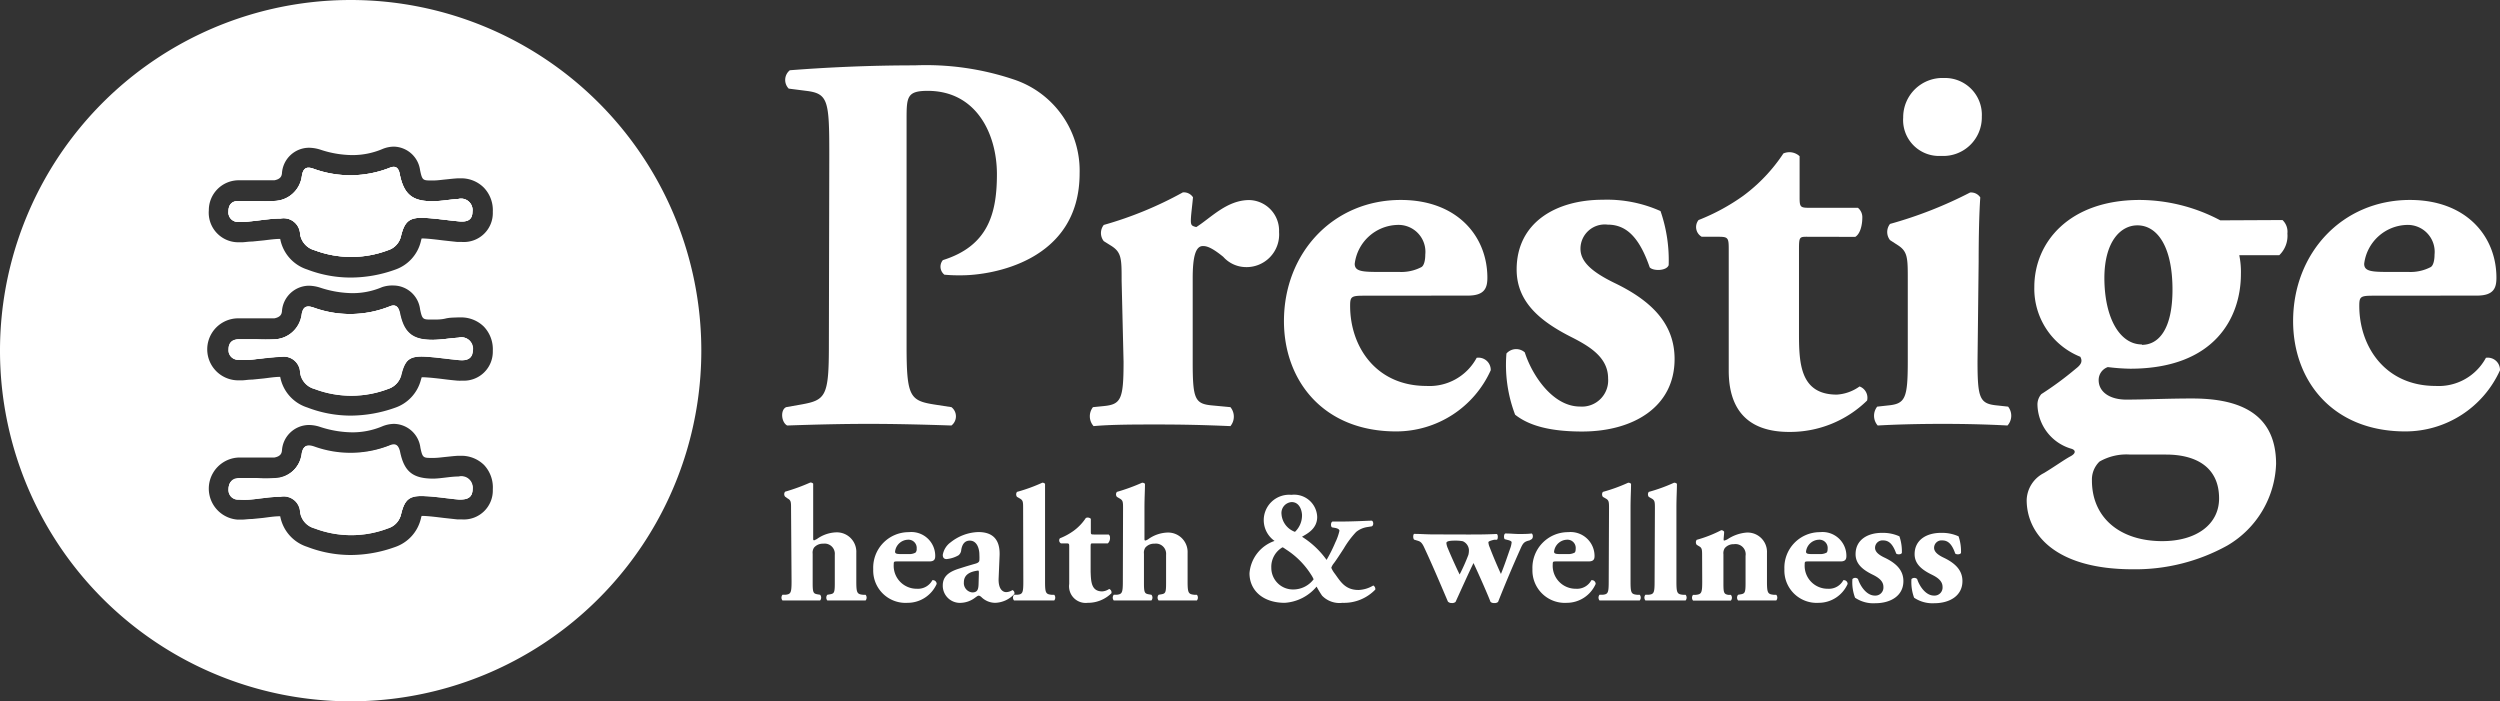 <svg xmlns="http://www.w3.org/2000/svg" viewBox="0 0 245.18 68.77"><rect x="0" y="0" width="245.18" height="68.77" fill="#333333" stroke="none"/><defs><style>.cls-1{fill:#fff;}</style></defs><g id="Layer_2" data-name="Layer 2"><g id="Layer_1-2" data-name="Layer 1"><path class="cls-1" d="M81.33,15.16c0-5.36-.11-6-2.34-6.26l-1.64-.21a1.22,1.22,0,0,1,.11-1.8c3.5-.27,7.63-.48,12.25-.48a27,27,0,0,1,9.7,1.38A9.42,9.42,0,0,1,105.88,17c0,8.7-8.75,10-11.56,10a15.72,15.72,0,0,1-1.7-.06,1,1,0,0,1-.15-1.43c4.4-1.38,5.3-4.51,5.3-8.43s-2-8.17-6.79-8.17c-2,0-2.07.58-2.07,2.7V33.94c0,4.93.32,5.35,2.71,5.73l1.69.26a1.14,1.14,0,0,1,0,1.8c-3-.1-5.56-.16-8.11-.16s-5.09.06-8,.16c-.58-.31-.69-1.53-.1-1.8l1.48-.26c2.39-.43,2.71-.8,2.71-5.73Z"/><path class="cls-1" d="M110,27.52c0-2.12,0-2.76-1-3.4l-.75-.47a1.28,1.28,0,0,1,0-1.59A36.44,36.44,0,0,0,116,18.87a1.06,1.06,0,0,1,1,.48c-.1,1.06-.21,1.8-.21,2.28s.11.53.53.64c1.43-.9,3-2.65,5.2-2.65a3,3,0,0,1,2.92,3.13,3.2,3.2,0,0,1-3.4,3.44,3,3,0,0,1-2.07-1c-1.22-1-1.7-1.06-2-1.06-.75,0-1,1.16-1,3.18v8.17c0,3.71.21,4.14,2,4.29l1.7.16a1.46,1.46,0,0,1,0,1.86c-2.55-.11-4.67-.16-7.16-.16-2.18,0-4.51,0-6.26.16a1.45,1.45,0,0,1-.06-1.86l1-.1c1.75-.16,2-.64,2-4.35Z"/><path class="cls-1" d="M133.73,29c-1.22,0-1.32.11-1.32,1,0,4,2.54,7.85,7.48,7.85a5.25,5.25,0,0,0,4.93-2.76,1.2,1.2,0,0,1,1.38,1.22,10.17,10.17,0,0,1-9.28,6c-7.16,0-11-5-11-10.82,0-6.69,4.83-11.88,11.46-11.88,5.52,0,8.49,3.55,8.49,7.63,0,1-.27,1.75-1.91,1.75Zm3.5-2.33a4.27,4.27,0,0,0,2.18-.48c.26-.16.37-.69.37-1.22A2.64,2.64,0,0,0,137,22.06a4.34,4.34,0,0,0-4.14,3.81c0,.75.74.8,2.44.8Z"/><path class="cls-1" d="M148.59,40.67a13.72,13.72,0,0,1-.85-6,1.27,1.27,0,0,1,1.8-.11c.69,2.18,2.71,5.31,5.41,5.31a2.57,2.57,0,0,0,2.76-2.76c0-2-1.7-3.08-3.5-4-3.18-1.59-5.47-3.5-5.47-6.68,0-4.62,3.88-6.84,8.44-6.84a12.84,12.84,0,0,1,5.67,1.11,14.71,14.71,0,0,1,.8,5.3c-.21.59-1.54.59-1.86.22-1.06-3.08-2.38-4.19-4.13-4.19A2.38,2.38,0,0,0,155,24.39c0,1.22,1,2.23,3.4,3.39,3.61,1.75,5.83,4,5.83,7.43,0,4.72-4.08,7.11-9.07,7.11C152.14,42.32,150,41.79,148.59,40.67Z"/><path class="cls-1" d="M177.17,23.22c-.69,0-.74.06-.74,1.22v8c0,3,0,6.26,3.72,6.26a4.28,4.28,0,0,0,2.22-.8,1.18,1.18,0,0,1,.74,1.38,10.8,10.8,0,0,1-7.63,3.08c-4.41,0-5.94-2.55-5.94-6V24.44c0-1.11-.06-1.22-1-1.22h-1.65a1.1,1.1,0,0,1-.31-1.64,20.25,20.25,0,0,0,4.4-2.39,16.41,16.41,0,0,0,3.92-4.14,1.47,1.47,0,0,1,1.59.27v4c0,1,.06,1.06,1,1.06h4.72a1.19,1.19,0,0,1,.43,1c0,.58-.16,1.53-.69,1.85Z"/><path class="cls-1" d="M193.94,35.42c0,3.71.21,4.19,2,4.35l1,.11a1.44,1.44,0,0,1-.06,1.85c-1.85-.1-3.92-.16-6.36-.16s-4.62.06-6.37.16a1.45,1.45,0,0,1-.05-1.85l1-.11c1.75-.16,2-.64,2-4.35v-8c0-2.12,0-2.76-1-3.39l-.74-.48a1.28,1.28,0,0,1,0-1.59,40.8,40.8,0,0,0,7.85-3.08,1.08,1.08,0,0,1,1,.48c-.11,1.59-.16,3.93-.16,6.31Zm.42-24a3.78,3.78,0,0,1-4,3.87,3.52,3.52,0,0,1-3.71-3.77,3.85,3.85,0,0,1,4-3.87A3.61,3.61,0,0,1,194.36,11.45Z"/><path class="cls-1" d="M223.85,21.58a1.58,1.58,0,0,1,.48,1.32,2.63,2.63,0,0,1-.8,2.13h-3.92a8.19,8.19,0,0,1,.16,1.85c0,4.19-2.5,9.28-10.87,9.28a19.86,19.86,0,0,1-2.18-.16,1.34,1.34,0,0,0-.9,1.28c0,1.17,1.11,1.91,2.7,1.91,1.81,0,4-.11,6.47-.11,4,0,8.23,1.06,8.23,6.42a9.64,9.64,0,0,1-4.78,8,18.6,18.6,0,0,1-9.28,2.33c-7.64,0-10.4-3.5-10.4-6.79a3.07,3.07,0,0,1,1.7-2.65c1.06-.64,2-1.32,2.6-1.64s.48-.64.05-.75a4.6,4.6,0,0,1-3.29-4.24,1.55,1.55,0,0,1,.38-1.11,32.28,32.28,0,0,0,3.39-2.5c.48-.37.69-.69.43-1.16a7.19,7.19,0,0,1-4.51-6.84c0-4.41,3.44-8.54,10.34-8.54a17,17,0,0,1,7.9,2Zm-14.95,23a5.29,5.29,0,0,0-3,.69,2.45,2.45,0,0,0-.74,1.86c0,3.61,2.71,5.94,6.9,5.94,3.34,0,5.57-1.64,5.57-4.19,0-3.08-2.28-4.3-5.2-4.3Zm1.16-10.76c1.65,0,3-1.54,3-5.41,0-4.3-1.53-6.31-3.44-6.31-1.65,0-3.24,1.59-3.24,5.19C206.4,31.28,207.94,33.78,210.06,33.78Z"/><path class="cls-1" d="M232.71,29c-1.22,0-1.33.11-1.33,1,0,4,2.55,7.85,7.48,7.85a5.26,5.26,0,0,0,4.94-2.76,1.2,1.2,0,0,1,1.38,1.22,10.18,10.18,0,0,1-9.29,6c-7.16,0-11-5-11-10.82,0-6.69,4.83-11.88,11.46-11.88,5.51,0,8.48,3.55,8.48,7.63,0,1-.26,1.75-1.91,1.75Zm3.5-2.33a4.29,4.29,0,0,0,2.18-.48c.26-.16.37-.69.37-1.22A2.64,2.64,0,0,0,236,22.06a4.34,4.34,0,0,0-4.14,3.81c0,.75.74.8,2.44.8Z"/><path class="cls-1" d="M77.58,49.89c0-.65,0-.82-.33-1L77,48.71a.38.38,0,0,1,0-.49,19.09,19.09,0,0,0,2.47-.9.37.37,0,0,1,.28.11c0,.66,0,1.34,0,2.36v3c0,.15,0,.2.11.2l.26-.13a3.41,3.41,0,0,1,1.86-.65,1.91,1.91,0,0,1,2,2V57c0,1.14.07,1.27.65,1.33l.26,0a.44.44,0,0,1,0,.56c-.51,0-1.19,0-2,0s-1.4,0-1.75,0a.43.43,0,0,1,0-.56l.29-.05c.38-.07.44-.18.44-1.07v-2.8a1,1,0,0,0-1.13-1.09,1.13,1.13,0,0,0-.91.39.92.92,0,0,0-.13.6v2.9c0,.89.07,1,.44,1.07l.29.05a.43.43,0,0,1,0,.56c-.5,0-1,0-1.79,0s-1.35,0-1.9,0a.44.44,0,0,1,0-.56l.29,0c.53-.06.6-.19.6-1.33Z"/><path class="cls-1" d="M88.05,55.06c-.37,0-.4,0-.4.29a2.25,2.25,0,0,0,2.28,2.39,1.6,1.6,0,0,0,1.51-.84.37.37,0,0,1,.42.37A3.12,3.12,0,0,1,89,59.12a3.17,3.17,0,0,1-3.36-3.3,3.48,3.48,0,0,1,3.49-3.63,2.34,2.34,0,0,1,2.59,2.33c0,.31-.08.54-.58.54Zm1.07-.72a1.28,1.28,0,0,0,.66-.14.47.47,0,0,0,.12-.37.81.81,0,0,0-.86-.9,1.32,1.32,0,0,0-1.26,1.17c0,.23.22.24.74.24Z"/><path class="cls-1" d="M97.94,56.67c-.06,1.11.41,1.4.73,1.4a1.15,1.15,0,0,0,.62-.2.32.32,0,0,1,.19.38,2.66,2.66,0,0,1-1.88.87,1.94,1.94,0,0,1-1.36-.57c-.11-.09-.17-.13-.26-.13s-.17.07-.33.18a2.43,2.43,0,0,1-1.38.52,1.68,1.68,0,0,1-1.81-1.7c0-.83.5-1.33,1.68-1.68.61-.2,1.07-.33,1.52-.46.29-.08.37-.19.39-.32a4.93,4.93,0,0,0,0-.55c0-.62-.24-1.39-.94-1.39-.39,0-.73.22-.84.92a.73.73,0,0,1-.27.52,2.91,2.91,0,0,1-1.17.37c-.28,0-.37-.18-.37-.41a1.91,1.91,0,0,1,.78-1.24,4.57,4.57,0,0,1,2.71-1c1.36,0,2.16.68,2.08,2.35ZM96,56.25c0-.25,0-.3-.11-.29-.73.1-1.36.38-1.36,1.14a.92.92,0,0,0,.82,1c.51,0,.6-.29.62-.8Z"/><path class="cls-1" d="M100.34,49.89c0-.65,0-.82-.32-1l-.28-.16a.41.41,0,0,1,0-.49,16.43,16.43,0,0,0,2.48-.9.33.33,0,0,1,.27.11c0,.66,0,1.34,0,2.36V57c0,1.14.06,1.27.63,1.33l.27,0a.44.44,0,0,1,0,.56c-.54,0-1.22,0-2,0s-1.37,0-1.94,0a.43.43,0,0,1,0-.56l.31,0c.54-.05.6-.19.6-1.33Z"/><path class="cls-1" d="M107.19,53.29c-.21,0-.23,0-.23.37v2.43C107,57,107,58,108.1,58a1.36,1.36,0,0,0,.68-.24.36.36,0,0,1,.22.42,3.28,3.28,0,0,1-2.33.94,1.63,1.63,0,0,1-1.81-1.85V53.66c0-.34,0-.37-.31-.37h-.5a.33.33,0,0,1-.1-.5,6.1,6.1,0,0,0,1.34-.73,4.85,4.85,0,0,0,1.2-1.26.44.44,0,0,1,.49.08v1.21c0,.31,0,.33.31.33h1.44a.36.36,0,0,1,.13.3.72.72,0,0,1-.21.57Z"/><path class="cls-1" d="M110.14,49.89c0-.65,0-.82-.33-1l-.27-.16a.38.38,0,0,1,0-.49,19.09,19.09,0,0,0,2.47-.9.37.37,0,0,1,.28.11c0,.66-.05,1.34-.05,2.36v3c0,.15,0,.2.11.2a1.29,1.29,0,0,0,.26-.13,3.41,3.41,0,0,1,1.86-.65,1.91,1.91,0,0,1,2,2V57c0,1.14.07,1.27.65,1.33l.26,0a.44.44,0,0,1,0,.56c-.51,0-1.19,0-2,0s-1.4,0-1.75,0a.43.43,0,0,1,0-.56l.29-.05c.38-.07.44-.18.44-1.07v-2.8a1,1,0,0,0-1.13-1.09,1.13,1.13,0,0,0-.91.39.92.92,0,0,0-.13.6v2.9c0,.89.07,1,.44,1.07l.29.05a.43.43,0,0,1,0,.56c-.5,0-1,0-1.79,0s-1.35,0-1.9,0a.44.44,0,0,1,0-.56l.29,0c.53-.06.6-.19.6-1.33Z"/><path class="cls-1" d="M129.18,50.7c0,1.17-1,1.65-1.49,1.94a8.55,8.55,0,0,1,2.41,2.27,14.52,14.52,0,0,0,.86-1.72,5.14,5.14,0,0,0,.4-1.13c0-.14-.16-.24-.44-.29l-.29-.05c-.14-.1-.13-.5.05-.57h.67c1.24,0,2.34-.06,3.18-.09.18.06.21.47,0,.56l-.44.07a2.27,2.27,0,0,0-1.09.48,9,9,0,0,0-1.21,1.62c-.32.49-.79,1.22-1,1.48a1.42,1.42,0,0,0-.23.42h0c0-.07,0,.08.27.47.57.74,1,1.7,2.4,1.7a3,3,0,0,0,1.45-.44.4.4,0,0,1,.2.4,4.26,4.26,0,0,1-3.22,1.3,2.37,2.37,0,0,1-2-.7,9.64,9.64,0,0,1-.54-.89A4.44,4.44,0,0,1,126,59.12c-2.15,0-3.46-1.23-3.46-2.9A3.65,3.65,0,0,1,125,53.05a2.49,2.49,0,0,1,1.65-4.52A2.26,2.26,0,0,1,129.18,50.7Zm-2.35,7.11a2.5,2.5,0,0,0,2-1,2.86,2.86,0,0,0-.26-.47,8,8,0,0,0-2.41-2.43c-.2-.13-.31-.23-.39-.23a2.21,2.21,0,0,0-1.09,2A2.12,2.12,0,0,0,126.83,57.81Zm-.15-8.57a1.07,1.07,0,0,0-1,1.19A2,2,0,0,0,127,52.16a2.22,2.22,0,0,0,.69-1.69C127.65,49.88,127.35,49.24,126.68,49.24Z"/><path class="cls-1" d="M143.89,52.42c1,0,1.83,0,2.87-.05.18,0,.16.5.05.56l-.25,0c-.37.08-.59.17-.59.25a1.43,1.43,0,0,0,.13.5c.29.77.74,1.83,1.1,2.61.38-.94.64-1.74.9-2.48a2.39,2.39,0,0,0,.15-.63c0-.08-.13-.17-.41-.23l-.27-.07c-.1-.11-.1-.5.06-.56.54,0,.93.05,1.33.05s.89,0,1.25-.05c.14.06.18.42,0,.56L150,53c-.54.12-.65.28-.91.88-.74,1.65-1.49,3.43-2.17,5.15a.48.48,0,0,1-.37.11.5.5,0,0,1-.37-.11c-.34-.88-1.18-2.77-1.67-3.81-.42.84-1.39,3-1.76,3.81a.51.51,0,0,1-.38.11A.5.5,0,0,1,142,59c-.78-1.83-1.57-3.7-2.36-5.38-.23-.47-.39-.53-.67-.61l-.29-.09c-.11-.12-.11-.48,0-.56.66,0,1.18.05,1.86.05Zm-.43.66a3.75,3.75,0,0,0-.78-.06c-.52,0-.83.06-.83.24a1.67,1.67,0,0,0,.15.53c.23.57.87,2,1.15,2.55a18.78,18.78,0,0,0,.86-1.93,1.92,1.92,0,0,0,.05-.49A1,1,0,0,0,143.46,53.08Z"/><path class="cls-1" d="M152.69,55.06c-.38,0-.41,0-.41.29a2.25,2.25,0,0,0,2.28,2.39,1.59,1.59,0,0,0,1.51-.84.37.37,0,0,1,.42.37,3.1,3.1,0,0,1-2.83,1.85,3.18,3.18,0,0,1-3.37-3.3,3.49,3.49,0,0,1,3.5-3.63,2.35,2.35,0,0,1,2.59,2.33c0,.31-.08.54-.59.54Zm1.06-.72a1.35,1.35,0,0,0,.67-.14c.08-.05.11-.21.11-.37a.81.81,0,0,0-.86-.9,1.32,1.32,0,0,0-1.26,1.17c0,.23.23.24.74.24Z"/><path class="cls-1" d="M157.8,49.89c0-.65,0-.82-.32-1l-.28-.16a.41.41,0,0,1,0-.49,16.43,16.43,0,0,0,2.48-.9.37.37,0,0,1,.28.11c0,.66-.05,1.34-.05,2.36V57c0,1.14.06,1.27.63,1.33l.27,0a.44.44,0,0,1,0,.56c-.54,0-1.22,0-2,0s-1.37,0-1.94,0a.44.44,0,0,1,0-.56l.3,0c.54-.05.6-.19.6-1.33Z"/><path class="cls-1" d="M162.3,49.89c0-.65,0-.82-.32-1l-.28-.16a.41.41,0,0,1,0-.49,16.43,16.43,0,0,0,2.48-.9.37.37,0,0,1,.28.11c0,.66-.05,1.34-.05,2.36V57c0,1.14.06,1.27.63,1.33l.27,0a.44.44,0,0,1,0,.56c-.54,0-1.22,0-1.94,0s-1.38,0-2,0a.44.44,0,0,1,0-.56l.3,0c.54-.05.6-.19.6-1.33Z"/><path class="cls-1" d="M166.93,54.57c0-.65,0-.84-.3-1l-.23-.14a.41.41,0,0,1,0-.49,12.26,12.26,0,0,0,2.4-.94.33.33,0,0,1,.29.15c0,.23-.05.61-.05.73s0,.13.08.13a1.38,1.38,0,0,0,.31-.13,3.93,3.93,0,0,1,1.86-.65,1.9,1.9,0,0,1,2,2V57c0,1.14.07,1.27.65,1.33l.26,0a.43.43,0,0,1,0,.56c-.5,0-1.18,0-2,0s-1.27,0-1.74,0a.43.43,0,0,1,0-.56l.29-.05c.37-.07.44-.18.44-1.07V54.52a1,1,0,0,0-1.14-1.15,1.12,1.12,0,0,0-.9.39.92.92,0,0,0-.13.6v2.9c0,.89.06,1,.47,1.08l.26,0a.43.43,0,0,1,0,.56c-.5,0-1,0-1.8,0s-1.34,0-1.91,0a.44.44,0,0,1,0-.56l.26,0c.58-.06.64-.19.64-1.33Z"/><path class="cls-1" d="M177.39,55.06c-.37,0-.4,0-.4.29a2.25,2.25,0,0,0,2.28,2.39,1.6,1.6,0,0,0,1.51-.84.37.37,0,0,1,.42.37,3.11,3.11,0,0,1-2.84,1.85,3.17,3.17,0,0,1-3.36-3.3,3.48,3.48,0,0,1,3.49-3.63,2.34,2.34,0,0,1,2.59,2.33c0,.31-.08.54-.58.54Zm1.07-.72a1.35,1.35,0,0,0,.67-.14c.08-.05.11-.21.11-.37a.81.81,0,0,0-.86-.9,1.32,1.32,0,0,0-1.26,1.17c0,.23.22.24.74.24Z"/><path class="cls-1" d="M181.93,58.62a4.27,4.27,0,0,1-.26-1.83.38.38,0,0,1,.55,0c.21.66.82,1.62,1.65,1.62a.79.79,0,0,0,.84-.85c0-.6-.52-.94-1.07-1.21-1-.49-1.66-1.07-1.66-2,0-1.41,1.18-2.09,2.57-2.09a3.91,3.91,0,0,1,1.73.34,4.54,4.54,0,0,1,.24,1.62c-.06.18-.46.18-.56.06-.33-.94-.73-1.28-1.27-1.28a.73.73,0,0,0-.8.72c0,.37.3.68,1,1,1.1.54,1.78,1.22,1.78,2.27,0,1.44-1.24,2.17-2.77,2.17A3.18,3.18,0,0,1,181.93,58.62Z"/><path class="cls-1" d="M187.72,58.62a4.43,4.43,0,0,1-.26-1.83.4.4,0,0,1,.56,0c.21.66.82,1.62,1.65,1.62a.79.79,0,0,0,.84-.85c0-.6-.52-.94-1.07-1.21-1-.49-1.67-1.07-1.67-2,0-1.41,1.18-2.09,2.58-2.09a3.91,3.91,0,0,1,1.73.34,4.54,4.54,0,0,1,.24,1.62c-.06.18-.47.18-.57.06-.32-.94-.72-1.28-1.26-1.28a.73.73,0,0,0-.81.72c0,.37.31.68,1,1,1.1.54,1.78,1.22,1.78,2.27,0,1.44-1.25,2.17-2.77,2.17A3.23,3.23,0,0,1,187.72,58.62Z"/><path class="cls-1" d="M46.33,20.77c0,.87-.6,1-1.29.94-1.11-.1-2.23-.28-3.35-.34-1.51-.08-2,.3-2.36,1.77a1.88,1.88,0,0,1-1.28,1.4,10.2,10.2,0,0,1-7.2,0,1.94,1.94,0,0,1-1.42-1.59,1.61,1.61,0,0,0-1.91-1.52c-1,0-2,.19-3,.28a5.94,5.94,0,0,1-1.11.05.93.93,0,0,1-1-1.05c0-.61.31-1,1-1s1.16,0,1.74,0v0a14.59,14.59,0,0,0,1.75,0A2.79,2.79,0,0,0,29.6,17.3c.12-.83.47-1,1.17-.74a10.53,10.53,0,0,0,7.44-.1c.59-.25.89,0,1,.65.41,2,1.29,2.66,3.28,2.62.83,0,1.65-.17,2.48-.22A1.12,1.12,0,0,1,46.33,20.77Z"/><path class="cls-1" d="M45,33.12c-.83.05-1.65.19-2.48.21-2,0-2.87-.65-3.28-2.61-.14-.66-.44-.91-1-.66a10.48,10.48,0,0,1-7.44.11c-.7-.22-1.05-.09-1.17.74a2.8,2.8,0,0,1-2.67,2.37,17,17,0,0,1-1.75,0v0c-.58,0-1.16,0-1.74,0s-1,.42-1,1a.93.93,0,0,0,1,1,8.32,8.32,0,0,0,1.11,0c1-.09,2-.23,3-.28a1.61,1.61,0,0,1,1.91,1.51,1.93,1.93,0,0,0,1.42,1.59,10.15,10.15,0,0,0,7.2,0,1.88,1.88,0,0,0,1.28-1.41c.37-1.46.85-1.84,2.36-1.76,1.12.06,2.24.24,3.35.34.69.06,1.28-.08,1.29-.94A1.11,1.11,0,0,0,45,33.12Zm0,0c-.83.05-1.65.19-2.48.21-2,0-2.87-.65-3.28-2.61-.14-.66-.44-.91-1-.66a10.48,10.48,0,0,1-7.44.11c-.7-.22-1.05-.09-1.17.74a2.8,2.8,0,0,1-2.67,2.37,17,17,0,0,1-1.75,0v0c-.58,0-1.16,0-1.74,0s-1,.42-1,1a.93.93,0,0,0,1,1,8.32,8.32,0,0,0,1.11,0c1-.09,2-.23,3-.28a1.61,1.61,0,0,1,1.91,1.51,1.93,1.93,0,0,0,1.42,1.59,10.15,10.15,0,0,0,7.2,0,1.88,1.88,0,0,0,1.28-1.41c.37-1.46.85-1.84,2.36-1.76,1.12.06,2.24.24,3.35.34.69.06,1.28-.08,1.29-.94A1.11,1.11,0,0,0,45,33.12ZM34.39,0A34.39,34.39,0,1,0,68.78,34.38,34.39,34.39,0,0,0,34.39,0ZM45.31,50.94l-.45,0-1.38-.15c-.66-.08-1.28-.16-1.89-.19h-.24a1.64,1.64,0,0,0-.07.25,3.9,3.9,0,0,1-2.57,2.81,12.91,12.91,0,0,1-4.31.77,11.88,11.88,0,0,1-4.27-.8,3.9,3.9,0,0,1-2.65-3c-.55,0-1.11.09-1.66.16l-1.1.11c-.4,0-.72.06-1,.06h-.42a3.05,3.05,0,0,1,.13-6.09h3.48c.65-.12.71-.46.74-.66a2.67,2.67,0,0,1,2.65-2.53,3.54,3.54,0,0,1,1.1.19,10.39,10.39,0,0,0,3.15.53,7.5,7.5,0,0,0,2.92-.58,3.16,3.16,0,0,1,1.17-.25,2.66,2.66,0,0,1,2.59,2.34c.21,1,.28,1,1.15,1h.13c.4,0,.8-.06,1.21-.1s.8-.09,1.21-.11h.23a3.16,3.16,0,0,1,2.32.91A3.21,3.21,0,0,1,48.33,48,2.84,2.84,0,0,1,45.31,50.94Zm0-13.61a3.46,3.46,0,0,1-.45,0q-.69-.06-1.38-.15c-.66-.08-1.28-.15-1.89-.18h-.24c0,.07-.05.15-.07.25A3.93,3.93,0,0,1,38.71,40a13.15,13.15,0,0,1-4.31.76,11.88,11.88,0,0,1-4.27-.8,3.9,3.9,0,0,1-2.65-3c-.55,0-1.11.1-1.66.16l-1.1.11c-.4,0-.72.07-1,.07l-.42,0a3,3,0,0,1,.13-6.08h3.48c.65-.13.71-.46.74-.67a2.68,2.68,0,0,1,2.65-2.53,3.85,3.85,0,0,1,1.1.19,10.42,10.42,0,0,0,3.15.54,7.33,7.33,0,0,0,2.92-.59A3.14,3.14,0,0,1,38.61,28a2.65,2.65,0,0,1,2.59,2.34c.21,1,.28,1,1.15,1h.13c.4,0,.8,0,1.21-.1s.8-.09,1.21-.11h.23a3.16,3.16,0,0,1,2.32.9,3.21,3.21,0,0,1,.88,2.38A2.84,2.84,0,0,1,45.31,37.33Zm0-13.6-.45,0-1.38-.15c-.66-.08-1.28-.16-1.89-.19h-.24a2.3,2.3,0,0,0-.07.26,3.9,3.9,0,0,1-2.57,2.81,12.89,12.89,0,0,1-4.31.76,11.87,11.87,0,0,1-4.27-.79,3.91,3.91,0,0,1-2.65-3c-.55,0-1.11.09-1.66.15l-1.1.11c-.4,0-.72.07-1,.07l-.42,0a2.9,2.9,0,0,1-2.82-3.14,2.93,2.93,0,0,1,2.95-2.94h3.48c.65-.12.71-.46.74-.66a2.67,2.67,0,0,1,2.65-2.53,3.82,3.82,0,0,1,1.1.18,10.12,10.12,0,0,0,3.15.54,7.5,7.5,0,0,0,2.92-.58,3,3,0,0,1,1.17-.25A2.66,2.66,0,0,1,41.2,16.7c.21,1,.28,1,1.15,1h.13c.4,0,.8-.06,1.21-.1s.8-.09,1.21-.11h.23a3.12,3.12,0,0,1,2.32.91,3.19,3.19,0,0,1,.88,2.38A2.84,2.84,0,0,1,45.31,23.73Zm-.31,23c-.83,0-1.65.19-2.48.21-2,0-2.87-.65-3.28-2.62-.14-.65-.44-.9-1-.65a10.48,10.48,0,0,1-7.44.11c-.7-.23-1.05-.09-1.17.74a2.78,2.78,0,0,1-2.67,2.36,14.58,14.58,0,0,1-1.75,0v0H23.44c-.68,0-1,.43-1,1.05a.93.93,0,0,0,1,1,6.91,6.91,0,0,0,1.11,0c1-.09,2-.23,3-.28a1.6,1.6,0,0,1,1.91,1.51,1.93,1.93,0,0,0,1.42,1.59,10.09,10.09,0,0,0,7.2,0,1.85,1.85,0,0,0,1.28-1.4c.37-1.47.85-1.84,2.36-1.76,1.12,0,2.24.24,3.35.34.69.06,1.28-.08,1.29-1A1.11,1.11,0,0,0,45,46.73Zm0-13.61c-.83.05-1.65.19-2.48.21-2,0-2.87-.65-3.28-2.61-.14-.66-.44-.91-1-.66a10.48,10.48,0,0,1-7.44.11c-.7-.22-1.05-.09-1.17.74a2.8,2.8,0,0,1-2.67,2.37,17,17,0,0,1-1.75,0v0c-.58,0-1.16,0-1.74,0s-1,.42-1,1a.93.93,0,0,0,1,1,8.32,8.32,0,0,0,1.11,0c1-.09,2-.23,3-.28a1.61,1.61,0,0,1,1.91,1.51,1.93,1.93,0,0,0,1.42,1.59,10.15,10.15,0,0,0,7.2,0,1.88,1.88,0,0,0,1.28-1.41c.37-1.46.85-1.84,2.36-1.76,1.12.06,2.24.24,3.35.34.69.06,1.28-.08,1.29-.94A1.11,1.11,0,0,0,45,33.12Z"/><path class="cls-1" d="M46.33,48c0,.87-.6,1-1.29,1-1.11-.1-2.23-.29-3.35-.34-1.51-.08-2,.29-2.36,1.76a1.85,1.85,0,0,1-1.28,1.4,10.09,10.09,0,0,1-7.2,0,1.93,1.93,0,0,1-1.42-1.59,1.6,1.6,0,0,0-1.91-1.51c-1,0-2,.19-3,.28a6.91,6.91,0,0,1-1.11,0,.93.93,0,0,1-1-1c0-.62.31-1,1-1.05h1.74v0a14.58,14.58,0,0,0,1.75,0,2.78,2.78,0,0,0,2.67-2.36c.12-.83.47-1,1.17-.74a10.48,10.48,0,0,0,7.44-.11c.59-.25.89,0,1,.65.41,2,1.29,2.66,3.28,2.62.83,0,1.65-.17,2.48-.21A1.11,1.11,0,0,1,46.33,48Z"/><path class="cls-1" d="M46.33,48c0,.87-.6,1-1.29,1-1.11-.1-2.23-.29-3.35-.34-1.51-.08-2,.29-2.36,1.76a1.85,1.85,0,0,1-1.28,1.4,10.09,10.09,0,0,1-7.2,0,1.93,1.93,0,0,1-1.42-1.59,1.6,1.6,0,0,0-1.91-1.51c-1,0-2,.19-3,.28a6.91,6.91,0,0,1-1.11,0,.93.93,0,0,1-1-1c0-.62.31-1,1-1.05h1.74v0a14.58,14.58,0,0,0,1.75,0,2.78,2.78,0,0,0,2.67-2.36c.12-.83.47-1,1.17-.74a10.48,10.48,0,0,0,7.44-.11c.59-.25.89,0,1,.65.41,2,1.29,2.66,3.28,2.62.83,0,1.65-.17,2.48-.21A1.11,1.11,0,0,1,46.33,48Z"/><path class="cls-1" d="M46.33,34.38c0,.86-.6,1-1.29.94-1.11-.1-2.23-.28-3.35-.34-1.51-.08-2,.3-2.36,1.76a1.88,1.88,0,0,1-1.28,1.41,10.15,10.15,0,0,1-7.2,0,1.93,1.93,0,0,1-1.42-1.59A1.61,1.61,0,0,0,27.52,35c-1,0-2,.19-3,.28a8.32,8.32,0,0,1-1.11,0,.93.93,0,0,1-1-1c0-.62.31-1,1-1s1.16,0,1.74,0v0a17,17,0,0,0,1.75,0,2.8,2.8,0,0,0,2.67-2.37c.12-.83.47-1,1.17-.74a10.48,10.48,0,0,0,7.44-.11c.59-.25.89,0,1,.66.41,2,1.29,2.65,3.28,2.61.83,0,1.65-.16,2.48-.21A1.11,1.11,0,0,1,46.33,34.38Z"/><path class="cls-1" d="M46.33,34.38c0,.86-.6,1-1.29.94-1.11-.1-2.23-.28-3.35-.34-1.51-.08-2,.3-2.36,1.76a1.88,1.88,0,0,1-1.28,1.41,10.15,10.15,0,0,1-7.2,0,1.93,1.93,0,0,1-1.42-1.59A1.61,1.61,0,0,0,27.52,35c-1,0-2,.19-3,.28a8.32,8.32,0,0,1-1.11,0,.93.93,0,0,1-1-1c0-.62.31-1,1-1s1.16,0,1.74,0v0a17,17,0,0,0,1.75,0,2.8,2.8,0,0,0,2.67-2.37c.12-.83.47-1,1.17-.74a10.48,10.48,0,0,0,7.44-.11c.59-.25.89,0,1,.66.41,2,1.29,2.65,3.28,2.61.83,0,1.65-.16,2.48-.21A1.11,1.11,0,0,1,46.33,34.38Z"/><path class="cls-1" d="M46.33,20.77c0,.87-.6,1-1.29.94-1.11-.1-2.23-.28-3.35-.34-1.51-.08-2,.3-2.36,1.77a1.88,1.88,0,0,1-1.28,1.4,10.2,10.2,0,0,1-7.2,0,1.94,1.94,0,0,1-1.42-1.59,1.61,1.61,0,0,0-1.91-1.52c-1,0-2,.19-3,.28a5.94,5.94,0,0,1-1.11.05.93.93,0,0,1-1-1.05c0-.61.31-1,1-1s1.16,0,1.74,0v0a14.59,14.59,0,0,0,1.75,0A2.79,2.79,0,0,0,29.6,17.3c.12-.83.47-1,1.17-.74a10.53,10.53,0,0,0,7.44-.1c.59-.25.89,0,1,.65.41,2,1.29,2.66,3.28,2.62.83,0,1.65-.17,2.48-.22A1.12,1.12,0,0,1,46.33,20.77Z"/><path class="cls-1" d="M46.33,20.77c0,.87-.6,1-1.29.94-1.11-.1-2.23-.28-3.35-.34-1.51-.08-2,.3-2.36,1.77a1.88,1.88,0,0,1-1.28,1.4,10.2,10.2,0,0,1-7.2,0,1.94,1.94,0,0,1-1.42-1.59,1.61,1.61,0,0,0-1.91-1.52c-1,0-2,.19-3,.28a5.94,5.94,0,0,1-1.11.05.93.93,0,0,1-1-1.05c0-.61.31-1,1-1s1.16,0,1.74,0v0a14.59,14.59,0,0,0,1.75,0A2.79,2.79,0,0,0,29.6,17.3c.12-.83.47-1,1.17-.74a10.53,10.53,0,0,0,7.44-.1c.59-.25.89,0,1,.65.41,2,1.29,2.66,3.28,2.62.83,0,1.65-.17,2.48-.22A1.12,1.12,0,0,1,46.33,20.77Z"/></g></g></svg>